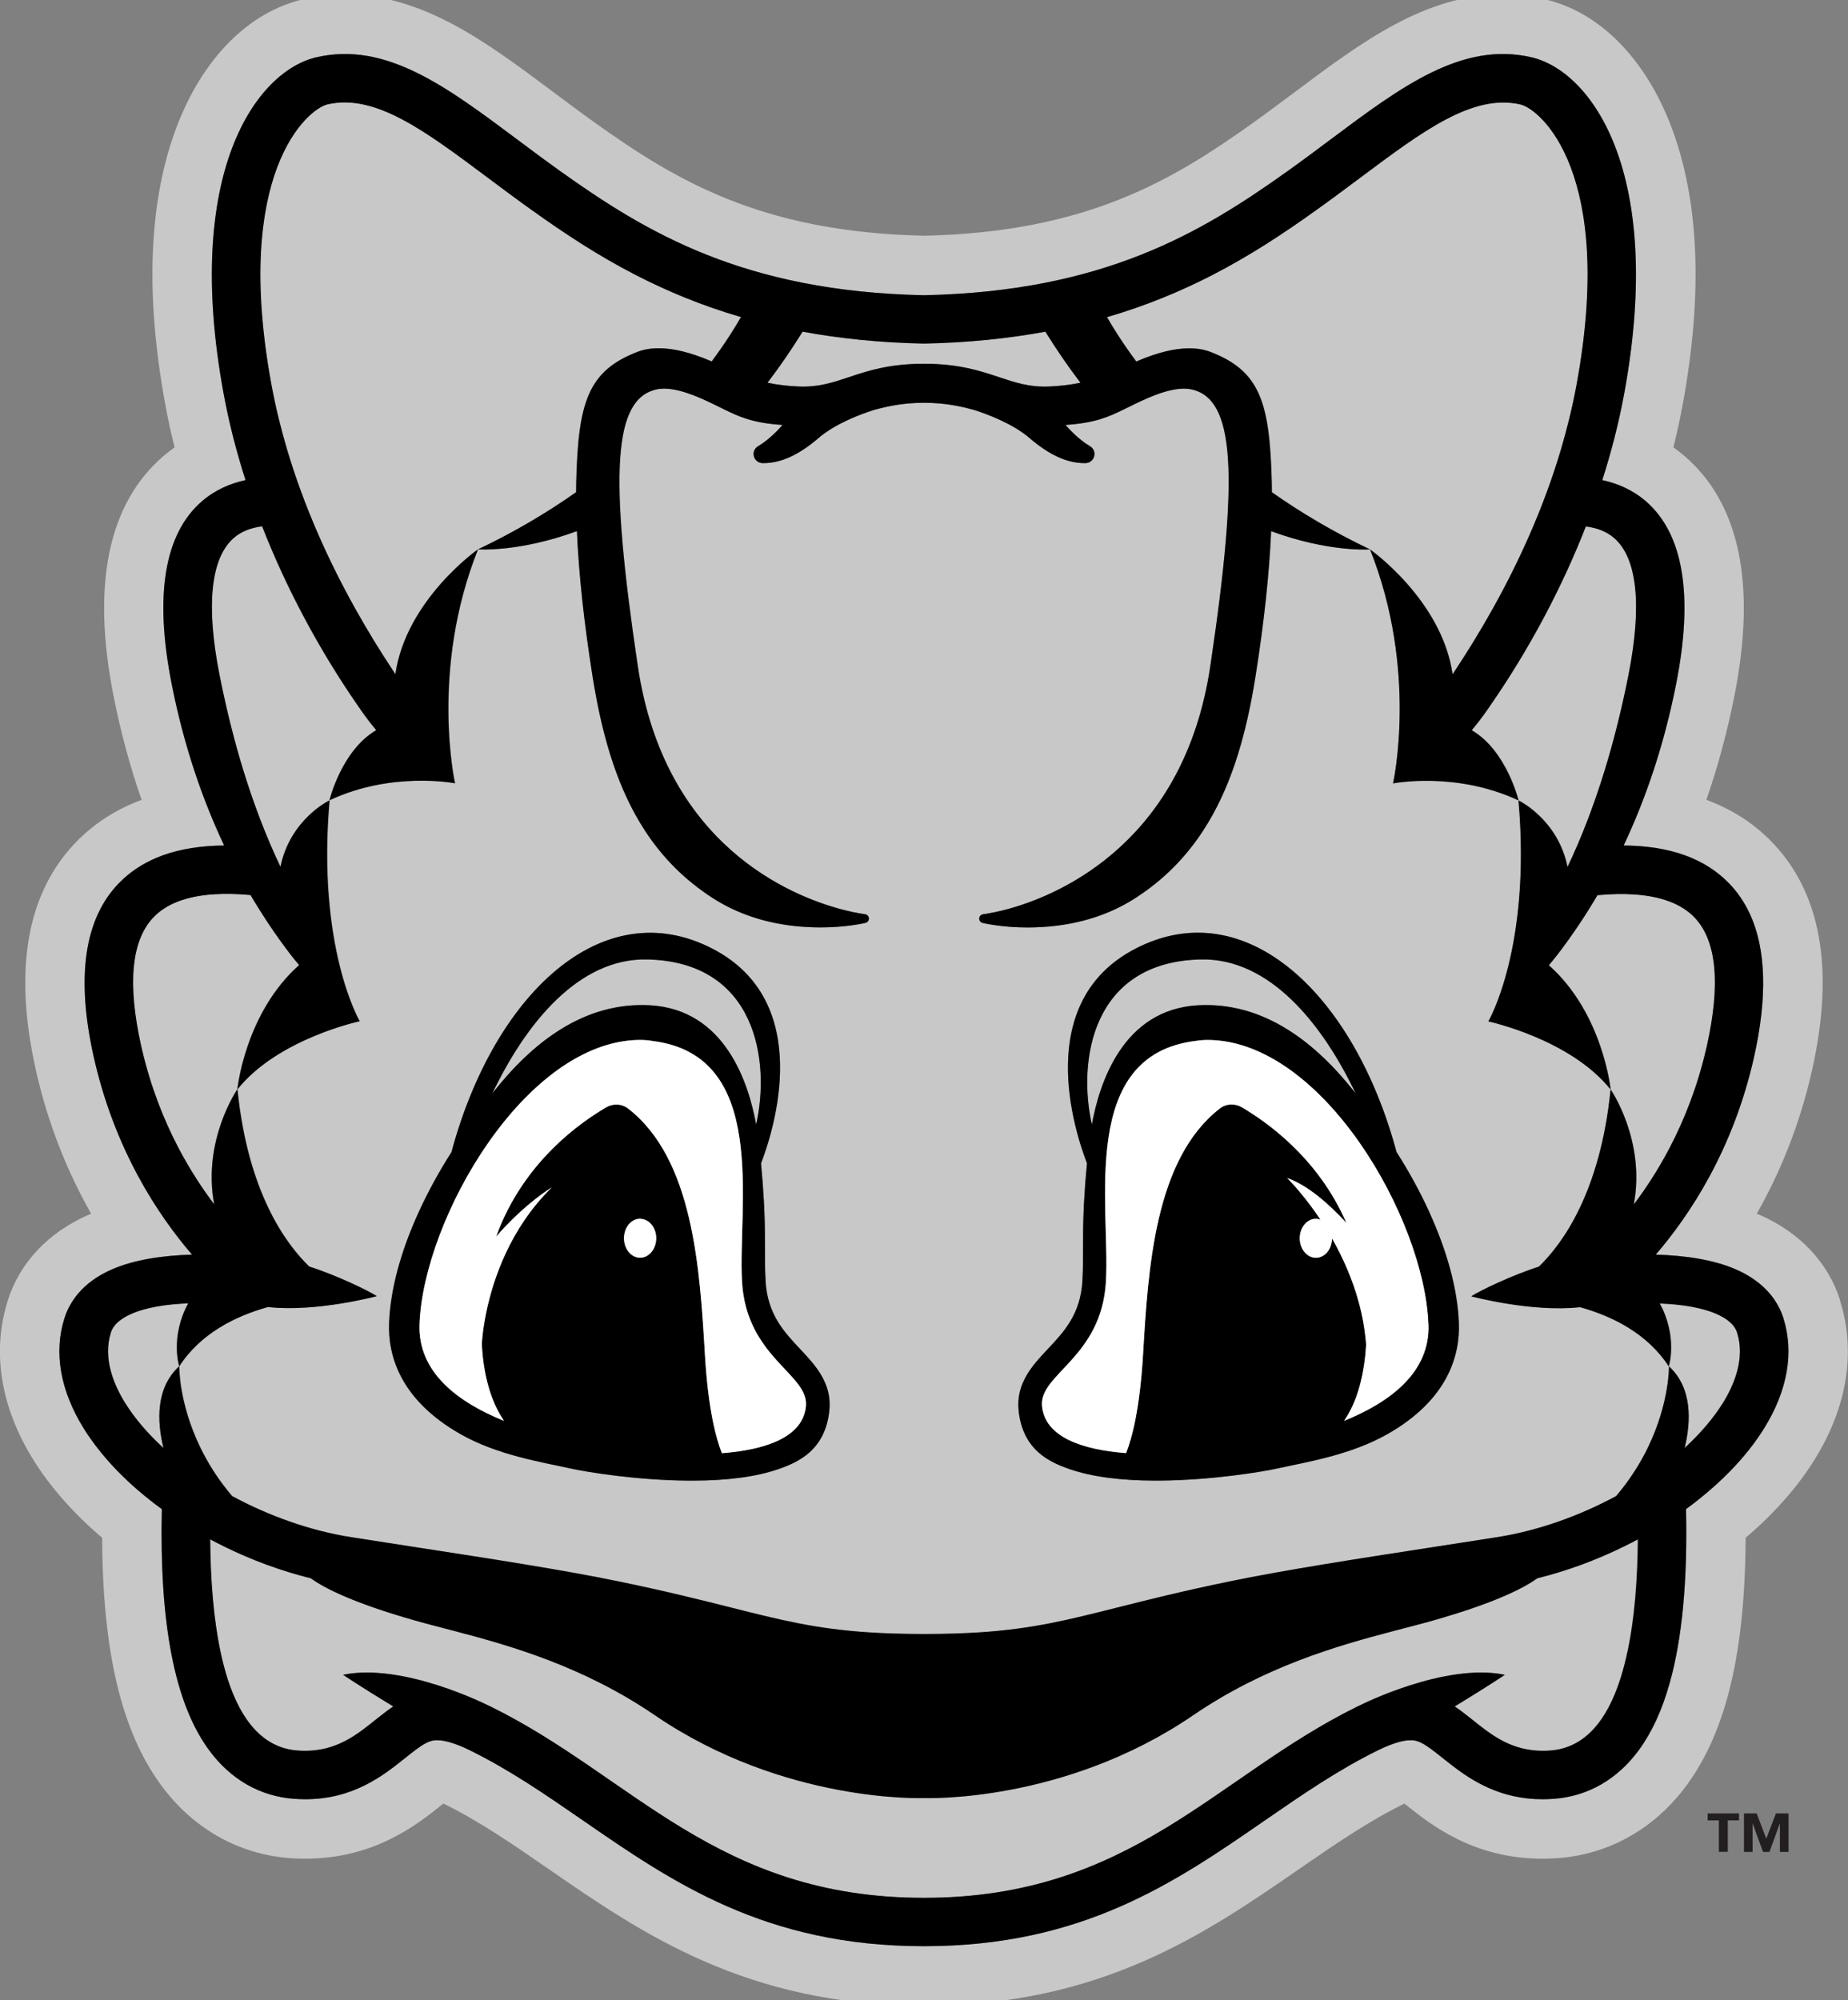 <?xml version="1.0" encoding="UTF-8"?>
<svg id="a" xmlns="http://www.w3.org/2000/svg" viewBox="0 0 332.7 360">
  <rect x="0" y="0" width="332.7" height="360" fill="#808080" stroke="none"/>
  <defs>
    <style>
      .b {
        fill: #fff;
      }

      .c {
        fill: #231f20;
      }

      .d {
        fill: #c8c8c8;
      }
    </style>
  </defs>
  <g>
    <path class="d" d="M331.29,234.07c-2.12-6.76-7.24-12.22-14.42-15.37-.19-.09-.39-.17-.59-.25,3.97-6.99,7.65-15.6,9.95-25.84,4.07-18.11,1.63-31.94-7.27-41.09-3.26-3.36-7.19-5.88-11.76-7.56,2.1-6.04,3.79-12.33,5.07-18.81,3.94-20.02.92-34.51-8.98-43.05-.65-.56-1.33-1.09-2.02-1.58.64-2.58,1.19-5.13,1.66-7.65,3.69-19.99,2.99-36.86-2.08-50.15-4.69-12.29-12.99-20.62-22.78-22.86-2.46-.56-4.98-.85-7.48-.85-13.99,0-25.32,8.47-37.35,17.46-2.48,1.85-5.04,3.77-7.67,5.65-14.5,10.34-29.94,19.67-59.21,20.31-29.27-.64-44.71-9.97-59.21-20.31-2.63-1.88-5.2-3.8-7.71-5.68C87.44,7.48,76.11-.99,62.12-.99c-2.5,0-5.02.29-7.48.85-9.79,2.24-18.1,10.57-22.79,22.86-5.07,13.29-5.77,30.16-2.08,50.15.46,2.52,1.02,5.07,1.66,7.65-.7.5-1.37,1.02-2.03,1.59-9.9,8.54-12.92,23.02-8.98,43.05,1.28,6.48,2.97,12.77,5.07,18.81-4.56,1.68-8.49,4.2-11.76,7.56-8.9,9.16-11.34,22.98-7.27,41.09,2.3,10.24,5.98,18.85,9.95,25.84-.2.08-.4.17-.59.25-7.17,3.15-12.29,8.61-14.42,15.37-2.9,9.23-1.31,19.13,4.58,28.64,3.05,4.92,7.29,9.72,12.41,14.06.09,20.51,3.46,34.69,10.49,44.37,5.71,7.87,13.96,12.59,23.23,13.29.94.07,1.89.11,2.82.11,12.49,0,20.16-6.13,24.74-9.8.05-.04.1-.08.16-.13.01,0,.02.01.03.02,6.54,3.22,12.59,7.4,19,11.83,16.66,11.5,35.55,24.54,67.47,24.54s50.81-13.04,67.47-24.54c6.41-4.42,12.46-8.6,18.99-11.82.01,0,.02-.01.04-.02.05.04.11.09.17.13,4.58,3.66,12.24,9.79,24.73,9.79.93,0,1.88-.04,2.82-.11,9.27-.7,17.52-5.42,23.23-13.29,7.03-9.68,10.4-23.87,10.49-44.37,5.12-4.34,9.36-9.13,12.41-14.06,5.9-9.51,7.48-19.41,4.58-28.64ZM317.61,257.07c-1.64,2.64-3.68,5.2-6.05,7.64-1.78,1.83-3.74,3.59-5.85,5.26-.7.56-1.42,1.1-2.16,1.64.28,12.91-.7,23.3-2.95,31.33-.68,2.41-1.47,4.6-2.38,6.59-.91,1.98-1.93,3.76-3.07,5.33-3.89,5.36-9.21,8.44-15.38,8.9-.68.05-1.35.08-2.02.08-3.82,0-7-.82-9.7-2.02-2.7-1.19-4.91-2.75-6.81-4.21-.54-.42-1.05-.83-1.55-1.22-2.88-2.31-4.12-3.18-5.7-3.18-1.01,0-2.86.32-5.91,1.82-7.24,3.57-13.6,7.96-20.34,12.61-16.13,11.13-32.81,22.65-61.4,22.65s-45.27-11.51-61.4-22.65c-6.74-4.65-13.1-9.04-20.34-12.61-.76-.38-1.45-.68-2.07-.92-.31-.12-.6-.23-.88-.32-1.38-.46-2.33-.58-2.96-.58-1.58,0-2.82.87-5.7,3.18-3.93,3.14-9.32,7.45-18.05,7.45-.66,0-1.34-.03-2.02-.08-6.17-.46-11.49-3.54-15.38-8.9-6.08-8.37-8.85-22.58-8.4-43.24-.74-.54-1.46-1.08-2.16-1.64-2.81-2.23-5.36-4.61-7.57-7.11-1.65-1.87-3.11-3.81-4.34-5.79-4.21-6.78-5.41-13.63-3.47-19.8.37-1.17.99-2.53,2.03-3.9.15-.2.31-.39.47-.59,1.33-1.56,3.25-3.09,6.01-4.3,4.03-1.77,9.17-2.52,14.47-2.68-6.06-7.04-13.93-18.81-17.69-35.55-3.23-14.36-1.71-24.89,4.51-31.29,1.9-1.96,4.17-3.49,6.82-4.6.38-.16.76-.31,1.16-.45,3.15-1.13,6.81-1.71,10.98-1.75-3.93-8.33-7.26-17.98-9.45-29.09-3.15-15.97-1.3-27.04,5.47-32.88,2.4-2.06,5.11-3.21,7.83-3.79-1.58-4.97-2.94-10.14-3.93-15.49-7.39-39.99,5.96-58.17,16.73-60.63,12.48-2.86,23.38,5.29,36,14.72,2.54,1.9,5.16,3.86,7.91,5.82,15.32,10.92,32.94,21.64,65.42,22.3,32.47-.66,50.1-11.38,65.42-22.3,2.74-1.96,5.37-3.92,7.91-5.82,12.62-9.43,23.52-17.58,36-14.72,10.77,2.46,24.12,20.64,16.73,60.63-.99,5.35-2.34,10.52-3.93,15.49,2.71.58,5.43,1.73,7.83,3.79,6.78,5.84,8.62,16.91,5.47,32.88-2.19,11.11-5.52,20.76-9.45,29.09,8.35.07,14.61,2.32,18.96,6.8.78.8,1.48,1.67,2.11,2.59.32.46.61.94.89,1.44,1.11,1.98,1.93,4.22,2.46,6.71.39,1.87.62,3.87.68,6.02.12,4.29-.42,9.14-1.63,14.53-3.76,16.74-11.63,28.52-17.69,35.55,5.3.16,10.44.91,14.47,2.68,1.03.45,1.95.95,2.76,1.48.27.18.53.36.78.54.5.36.95.74,1.36,1.12.62.57,1.14,1.16,1.59,1.74,1.04,1.37,1.66,2.73,2.03,3.9,1.94,6.17.74,13.01-3.47,19.8ZM309.36,236.61c-2.75-1.29-6.5-1.87-10.53-2.03,3.3,6.1,1.62,11.33,1.62,11.33,4.25,3.91,4,9.93,2.83,14.7,2.81-2.57,5.17-5.32,6.92-8.14,1.97-3.18,4.02-7.95,2.56-12.59-.15-.49-.62-1.97-3.41-3.28ZM152.81,67.89c3.4-1.13,7.26-2.42,13.54-2.42s10.13,1.28,13.53,2.42c2.93.97,5.44,1.81,8.93,1.68,2.03-.08,3.9-.3,5.71-.68-2.14-2.8-4.25-5.85-6.32-9.19-6.57,1.21-13.81,1.98-21.85,2.14-8.04-.16-15.28-.93-21.85-2.14-2.07,3.34-4.18,6.39-6.32,9.19,1.81.37,3.68.6,5.71.68,3.49.13,6-.7,8.93-1.68ZM294.16,216.77c2.13-2.82,4.38-6.23,6.48-10.24,2.59-4.96,4.94-10.84,6.52-17.63.04-.18.09-.36.13-.54,2.54-11.31,1.79-19.15-2.25-23.31-2.33-2.4-5.94-3.76-10.78-4.08-2-.13-4.22-.09-6.64.13-1.05,1.78-2.12,3.48-3.2,5.11-1.28,1.91-2.58,3.74-3.89,5.45-.54.71-1.1,1.39-1.66,2.05,9.76,8.68,11.12,22.37,11.12,22.37,0,0,6.34,9.14,4.17,20.7ZM216.11,172.69c-19.7.49-22.08,18.45-19.54,29.72,1.31-7.24,5.47-20.73,19.15-21.47,11.9-.64,21.25,6.79,28.34,15.86-5.97-12.49-15.48-24.42-27.95-24.11ZM261.54,121.34c.19-.3.39-.6.59-.9,2.18-3.29,4.45-6.98,6.69-10.99,4.61-8.26,9.05-17.91,12.2-28.48,1.12-3.77,2.08-7.66,2.82-11.65,7.03-38.06-6.4-49.71-10.1-50.55-8.56-1.96-17.51,4.74-28.84,13.21-2.58,1.93-5.24,3.92-8.07,5.93-5.52,3.94-11.56,7.98-18.58,11.59-5.6,2.88-11.83,5.49-18.93,7.56,1.11,1.95,2.84,4.72,5.28,7.99.06-.02.12-.05.17-.08,3.64-1.55,6.71-2.3,9.37-2.3,1.41,0,2.71.22,3.84.66,8.92,3.45,10.64,9.12,11,23.36.01.43.02.87.02,1.31,0,.19,0,.38,0,.57,5.13,3.61,10.99,7.12,17.67,10.29,0,0,12.94,9.09,14.86,22.47ZM53.83,173.7c-.56-.66-1.11-1.34-1.66-2.05-1.31-1.71-2.61-3.53-3.89-5.45-1.09-1.63-2.16-3.33-3.2-5.11-2.42-.22-4.64-.27-6.64-.13-4.84.33-8.45,1.69-10.78,4.08-4.04,4.16-4.8,12-2.25,23.31.04.18.09.36.13.54,1.58,6.79,3.93,12.66,6.52,17.63,2.1,4.01,4.35,7.43,6.48,10.24-2.17-11.56,4.17-20.7,4.17-20.7,0,0,1.36-13.68,11.12-22.37ZM103.69,88.02c0-.45.01-.89.02-1.32.37-14.24,2.09-19.91,11-23.36,1.14-.44,2.43-.66,3.84-.66,2.66,0,5.73.75,9.37,2.3.06.02.12.05.17.08,2.43-3.27,4.16-6.04,5.28-7.99-7.1-2.07-13.33-4.68-18.93-7.56-7.02-3.61-13.06-7.65-18.58-11.59-2.83-2.01-5.49-4.01-8.07-5.93-11.33-8.47-20.28-15.16-28.84-13.21-3.7.85-17.13,12.5-10.1,50.55.74,3.99,1.7,7.87,2.82,11.65,3.14,10.57,7.59,20.22,12.2,28.48,2.24,4.01,4.51,7.69,6.69,10.99.2.3.39.6.59.9,1.92-13.38,14.86-22.47,14.86-22.47,6.68-3.17,12.53-6.68,17.67-10.29,0-.19,0-.38,0-.57ZM67.71,131.43c-.86-1.04-1.75-2.19-2.66-3.47-.4-.57-.81-1.17-1.21-1.76-.59-.87-1.19-1.77-1.8-2.69-5.12-7.84-10.52-17.62-14.87-28.77-1.84.23-3.64.83-5.08,2.07-4.17,3.6-5.07,12.1-2.61,24.6.78,3.98,1.66,7.75,2.61,11.33,1.44,5.43,3.06,10.4,4.79,14.91,1.15,3,2.35,5.79,3.59,8.38,1.75-8.6,8.82-11.96,8.82-11.96,0,0,2.16-8.98,8.42-12.62ZM33.87,234.58c-4.03.16-7.78.74-10.53,2.03-2.79,1.31-3.26,2.79-3.41,3.28-1.46,4.64.59,9.41,2.56,12.59,1.75,2.82,4.11,5.56,6.92,8.13-1.16-4.77-1.42-10.79,2.83-14.7,0,0-1.68-5.24,1.62-11.33ZM116.59,172.69c-12.47-.31-21.98,11.62-27.95,24.11,7.09-9.07,16.44-16.5,28.34-15.86,13.67.74,17.83,14.23,19.15,21.47,2.54-11.27.16-29.23-19.54-29.72ZM276.74,284.08c-2.49,1.8-7.73,4.46-18.74,7.59-2.17.62-4.64,1.24-7.33,1.95-9.97,2.61-23.06,6.36-35.85,15.09-23.35,15.95-48.48,14.92-48.48,14.92,0,0-25.12,1.03-48.48-14.92-12.78-8.73-25.88-12.48-35.85-15.09-2.69-.71-5.16-1.33-7.33-1.95-11.01-3.13-16.25-5.79-18.74-7.59-5.41-1.34-10.73-3.31-15.72-5.78-.81-.4-1.61-.81-2.4-1.23.06,7.31.6,14.22,1.83,20.08.38,1.83.83,3.55,1.35,5.16,2.41,7.42,6.39,12.3,12.56,12.77.47.03.92.05,1.36.05,1.3,0,2.48-.15,3.58-.41,5.21-1.23,8.42-4.98,12.28-7.58-5.7-3.45-9.03-5.69-9.03-5.69,10.79-2.24,25.99,5.44,25.99,5.44h0c.24.12.47.22.71.34,25.49,12.58,40.58,34.36,77.88,34.36s52.39-21.79,77.88-34.36c.24-.12.48-.22.71-.33h0s15.19-7.69,25.99-5.45c0,0-3.33,2.24-9.03,5.69,3.86,2.6,7.07,6.35,12.28,7.58,1.1.26,2.28.41,3.58.41.44,0,.89-.02,1.36-.05,6.18-.46,10.15-5.35,12.56-12.77.52-1.61.97-3.33,1.35-5.16,1.23-5.87,1.77-12.77,1.83-20.08-.79.42-1.59.83-2.4,1.23-4.99,2.47-10.32,4.44-15.72,5.78ZM284.5,235.25s-.03,0-.05,0c-8.73.95-19.56-1.96-19.56-1.96,1.49-.97,7.22-3.76,12.17-5.33,4.29-4.15,11.07-13.45,12.92-31.9-7.26-9.11-22.01-12.26-22.01-12.26,0,0,7.75-13.16,5.43-39.76-11.29-5.29-22.59-3.06-22.59-3.05h0s4.57-20.34-4.14-42.11c0,0-7.34.56-17.8-3.28-.34,7.69-1.28,16.47-2.81,26.12-1.9,11.95-4.87,20.74-9.35,27.65-.03.04-.05.08-.08.13-3.23,4.95-7.22,8.91-12.17,12.12-4.5,2.91-9.79,4.64-15.73,5.15-.34.03-.68.04-1.02.07-.86.05-1.72.09-2.58.09h0c-4.79,0-8.07-.78-8.21-.82-.37-.09-.63-.43-.6-.82.02-.38.31-.69.69-.74.2-.02.87-.12,1.9-.33.84-.17,1.92-.42,3.21-.79,9.2-2.65,31.12-12.18,35.8-43.53,5.23-35.04,4.35-48.07-3.35-49.82-.42-.1-.89-.14-1.39-.14-3.22,0-7.23,1.97-9.88,3.28l-.94.46c-2.58,1.26-5.03,2.45-10.51,2.8.51.58,1.03,1.14,1.63,1.69,1.02.95,1.86,1.59,2.79,2.14.63.37.92,1.1.74,1.81-.19.72-.82,1.21-1.56,1.23h-.18c-3.13,0-6.37-1.48-9.9-4.52-3.01-2.59-7.53-4.28-9.97-5.05-2.34-.64-5.23-1.29-9.02-1.29s-6.68.65-9.02,1.29c-2.44.78-6.96,2.47-9.97,5.05-3.53,3.04-6.77,4.52-9.9,4.52h-.18c-.74-.02-1.37-.51-1.56-1.23-.19-.71.11-1.43.74-1.81.93-.55,1.77-1.19,2.79-2.14.59-.55,1.11-1.11,1.63-1.69-5.48-.36-7.93-1.55-10.51-2.8l-.94-.46c-2.65-1.31-6.66-3.28-9.87-3.28-.5,0-.97.05-1.39.14-7.71,1.74-8.58,14.78-3.35,49.82,4.79,32.06,27.33,41.31,36.8,43.8,1.5.4,2.66.62,3.37.73.37.06.63.1.73.11.38.05.68.36.7.74.02.38-.23.73-.6.82-.14.03-3.42.82-8.21.82-.87,0-1.73-.04-2.59-.09-.34-.02-.69-.04-1.02-.07-5.94-.51-11.23-2.24-15.73-5.15-4.96-3.21-8.94-7.17-12.17-12.12-.03-.04-.05-.08-.08-.13-4.48-6.9-7.46-15.69-9.35-27.65-1.53-9.65-2.48-18.43-2.81-26.12-10.46,3.84-17.8,3.28-17.8,3.28-8.71,21.78-4.15,42.11-4.14,42.11,0,0-11.3-2.23-22.59,3.05-2.31,26.59,5.43,39.76,5.43,39.76,0,0-14.74,3.15-22.01,12.26,1.85,18.44,8.63,27.75,12.92,31.9,4.95,1.57,10.68,4.36,12.17,5.33,0,0-10.83,2.91-19.56,1.96-.02,0-.03,0-.05,0-5.74,1.6-12.09,4.7-15.95,10.66,0,0-.13,6.52,3.76,14.56,1.36,2.82,3.22,5.82,5.75,8.8,6.64,3.59,14.1,6.25,21.43,7.4,3.73.59,7.49,1.17,11.21,1.74,13.81,2.13,26.85,4.14,36.93,6.22,8.5,1.75,14.75,3.32,20.26,4.71,8.93,2.25,15.19,3.82,24.57,4.45,3.01.2,6.34.31,10.19.31s7.18-.11,10.19-.31c9.38-.63,15.64-2.2,24.57-4.45,5.51-1.39,11.77-2.96,20.26-4.71,10.08-2.08,23.12-4.09,36.93-6.22,3.72-.57,7.47-1.15,11.21-1.74,7.34-1.15,14.79-3.81,21.43-7.4,2.53-2.97,4.39-5.98,5.75-8.8,3.89-8.03,3.76-14.56,3.76-14.56-3.85-5.97-10.21-9.06-15.95-10.66ZM149.31,253.87c-.73,7.18-5.62,9.34-9.21,10.58-3.96,1.36-9.16,2.06-15.48,2.06-.21,0-.41,0-.62,0-9.56-.07-18.66-1.61-21.14-2.16-5.38-1.19-13.31-2.43-19.99-6.23-10.99-6.26-13.04-14.33-12.82-20,.23-6.05,2.12-12.94,5.36-20.01,1.63-3.56,3.59-7.16,5.87-10.73,7.6-28.32,27.1-46.89,46.98-36.62,18.55,9.58,10.99,32.84,8.75,38.64.45,4.62.71,9.21.7,13.3,0,2.9-.01,5.65.12,7.85.34,6.03,3.33,9.2,6.22,12.27,2.7,2.87,5.77,6.13,5.27,11.06ZM249.83,258.1c-6.67,3.8-14.6,5.04-19.99,6.23-2.48.55-11.58,2.1-21.14,2.16-.21,0-.41,0-.62,0-6.32,0-11.53-.69-15.48-2.06-3.59-1.24-8.48-3.4-9.21-10.58-.5-4.93,2.57-8.18,5.27-11.06,2.89-3.07,5.87-6.24,6.22-12.27.13-2.21.12-4.95.12-7.85,0-4.09.26-8.68.7-13.3-2.24-5.81-9.8-29.06,8.75-38.64,19.88-10.27,39.38,8.3,46.98,36.62,2.28,3.57,4.24,7.17,5.87,10.73,3.24,7.07,5.13,13.96,5.36,20.01.22,5.67-1.83,13.73-12.82,20ZM282.23,156.01c1.23-2.58,2.43-5.38,3.59-8.38,1.73-4.51,3.35-9.47,4.79-14.91.95-3.58,1.83-7.36,2.61-11.33,2.46-12.49,1.56-21-2.61-24.6-1.44-1.24-3.24-1.84-5.08-2.07-4.35,11.14-9.75,20.93-14.87,28.77-.6.92-1.2,1.82-1.8,2.69-.41.59-.81,1.19-1.21,1.76-.91,1.29-1.79,2.44-2.66,3.47,6.26,3.64,8.42,12.62,8.42,12.62,0,0,7.07,3.37,8.82,11.96Z"/>
    <path d="M321.08,237.28c-.37-1.17-.99-2.53-2.03-3.9-.45-.59-.97-1.17-1.59-1.74-.41-.38-.86-.76-1.36-1.12-.25-.18-.51-.36-.78-.54-.81-.53-1.73-1.03-2.76-1.48-4.02-1.77-9.17-2.52-14.47-2.68,6.06-7.04,13.93-18.81,17.69-35.55,1.21-5.39,1.75-10.23,1.63-14.53-.06-2.15-.29-4.15-.68-6.02-.52-2.49-1.34-4.73-2.46-6.71-.28-.5-.58-.98-.89-1.44-.63-.93-1.33-1.79-2.11-2.59-4.35-4.47-10.61-6.73-18.96-6.8,3.93-8.33,7.26-17.98,9.45-29.09,3.15-15.97,1.3-27.04-5.47-32.88-2.39-2.06-5.11-3.21-7.83-3.79,1.59-4.97,2.94-10.14,3.93-15.49,7.39-39.99-5.96-58.17-16.73-60.63-12.48-2.86-23.38,5.29-36,14.72-2.54,1.9-5.16,3.86-7.91,5.82-15.32,10.92-32.94,21.64-65.42,22.3-32.47-.66-50.1-11.38-65.42-22.3-2.75-1.96-5.37-3.92-7.91-5.82-12.62-9.43-23.52-17.58-36-14.72-10.77,2.46-24.12,20.64-16.73,60.63.99,5.35,2.34,10.52,3.93,15.49-2.71.58-5.43,1.73-7.83,3.79-6.78,5.84-8.62,16.91-5.47,32.88,2.19,11.11,5.52,20.76,9.45,29.09-4.18.04-7.83.62-10.98,1.75-.39.14-.78.29-1.16.45-2.65,1.11-4.92,2.64-6.82,4.6-6.22,6.4-7.74,16.93-4.51,31.29,3.76,16.74,11.63,28.52,17.69,35.55-5.3.16-10.44.91-14.47,2.68-2.76,1.21-4.68,2.74-6.01,4.3-.17.19-.32.39-.47.59-1.04,1.37-1.66,2.73-2.03,3.9-1.94,6.17-.74,13.01,3.47,19.8,1.23,1.98,2.69,3.92,4.34,5.79,2.2,2.5,4.75,4.89,7.57,7.11.7.56,1.42,1.1,2.16,1.64-.45,20.66,2.32,34.87,8.4,43.24,3.89,5.36,9.21,8.44,15.38,8.9.68.05,1.36.08,2.02.08,8.74,0,14.12-4.31,18.05-7.45,2.88-2.31,4.12-3.18,5.7-3.18.63,0,1.59.12,2.96.58.28.09.57.2.88.32.62.24,1.31.54,2.07.92,7.24,3.57,13.6,7.96,20.34,12.61,16.13,11.13,32.81,22.65,61.4,22.65s45.27-11.51,61.4-22.65c6.74-4.65,13.1-9.04,20.34-12.61,3.06-1.51,4.9-1.82,5.91-1.82,1.58,0,2.82.87,5.7,3.18.49.39,1.01.8,1.55,1.22,1.89,1.47,4.11,3.02,6.81,4.21,2.7,1.19,5.88,2.02,9.7,2.02.66,0,1.34-.03,2.02-.08,6.17-.46,11.49-3.54,15.38-8.9,1.14-1.57,2.16-3.35,3.07-5.33.91-1.98,1.7-4.18,2.38-6.59,2.26-8.02,3.23-18.42,2.95-31.33.74-.54,1.46-1.08,2.16-1.64,2.11-1.67,4.07-3.43,5.85-5.26,2.37-2.44,4.42-5,6.05-7.64,4.21-6.78,5.41-13.63,3.47-19.8ZM144.5,59.7c6.57,1.21,13.81,1.98,21.85,2.14,8.04-.16,15.28-.93,21.85-2.14,2.07,3.34,4.18,6.39,6.32,9.19-1.81.37-3.68.6-5.71.68-3.49.14-6-.7-8.93-1.68-3.4-1.13-7.26-2.42-13.53-2.42s-10.13,1.28-13.54,2.42c-2.93.97-5.43,1.81-8.93,1.68-2.03-.08-3.9-.3-5.71-.68,2.14-2.8,4.25-5.85,6.32-9.19ZM293.03,297.15c-.38,1.83-.83,3.55-1.35,5.16-2.41,7.42-6.39,12.3-12.56,12.77-.47.03-.92.05-1.36.05-1.3,0-2.48-.15-3.58-.41-5.21-1.23-8.42-4.98-12.28-7.58,5.7-3.45,9.03-5.69,9.03-5.69-10.79-2.24-25.99,5.44-25.99,5.44h0c-.24.12-.47.22-.71.34-25.49,12.58-40.58,34.36-77.88,34.36s-52.39-21.79-77.88-34.36c-.24-.12-.48-.22-.71-.33h0s-15.19-7.69-25.99-5.45c0,0,3.33,2.24,9.03,5.69-3.85,2.6-7.07,6.35-12.28,7.58-1.1.26-2.28.41-3.58.41-.44,0-.9-.02-1.36-.05-6.18-.46-10.15-5.35-12.56-12.77-.52-1.61-.97-3.33-1.35-5.16-1.23-5.87-1.77-12.77-1.83-20.08.79.42,1.59.83,2.4,1.23,4.99,2.47,10.32,4.44,15.72,5.78,2.49,1.8,7.73,4.46,18.74,7.59,2.17.62,4.64,1.24,7.33,1.95,9.97,2.61,23.06,6.36,35.85,15.09,23.35,15.95,48.48,14.92,48.48,14.92,0,0,25.12,1.03,48.48-14.92,12.78-8.73,25.88-12.48,35.85-15.09,2.69-.71,5.16-1.33,7.33-1.95,11.01-3.13,16.25-5.79,18.74-7.59,5.41-1.34,10.73-3.31,15.72-5.78.81-.4,1.61-.81,2.4-1.23-.06,7.31-.6,14.22-1.83,20.08ZM310.21,252.48c-1.75,2.82-4.11,5.56-6.92,8.14,1.16-4.77,1.42-10.79-2.83-14.7,0,0,.13,6.52-3.76,14.56-1.36,2.82-3.22,5.82-5.75,8.8-6.64,3.59-14.1,6.25-21.43,7.4-3.73.59-7.49,1.17-11.21,1.74-13.81,2.13-26.85,4.14-36.93,6.22-8.5,1.75-14.75,3.32-20.26,4.71-8.93,2.25-15.19,3.82-24.57,4.45-3.01.2-6.34.31-10.19.31s-7.18-.11-10.19-.31c-9.38-.63-15.64-2.2-24.57-4.45-5.51-1.39-11.77-2.96-20.26-4.71-10.08-2.08-23.12-4.09-36.93-6.22-3.72-.57-7.47-1.15-11.21-1.74-7.34-1.15-14.79-3.81-21.43-7.4-2.53-2.97-4.39-5.98-5.75-8.8-3.89-8.03-3.76-14.56-3.76-14.56-4.25,3.91-4,9.93-2.83,14.7-2.81-2.57-5.17-5.31-6.92-8.13-1.97-3.18-4.02-7.95-2.56-12.59.15-.49.62-1.97,3.41-3.28,2.75-1.29,6.5-1.87,10.53-2.03-3.3,6.1-1.62,11.33-1.62,11.33,3.85-5.97,10.21-9.06,15.95-10.66.02,0,.03,0,.05,0,8.73.95,19.56-1.96,19.56-1.96-1.49-.97-7.22-3.76-12.17-5.33-4.29-4.15-11.07-13.45-12.92-31.9,0,0-6.33,9.14-4.17,20.7-2.13-2.82-4.38-6.23-6.48-10.24-2.59-4.96-4.94-10.84-6.52-17.63-.04-.18-.09-.36-.13-.54-2.54-11.31-1.79-19.15,2.25-23.31,2.33-2.4,5.94-3.76,10.78-4.08,2-.13,4.22-.09,6.64.13,1.05,1.78,2.12,3.48,3.2,5.11,1.28,1.91,2.58,3.74,3.89,5.45.54.71,1.1,1.39,1.66,2.05-9.76,8.68-11.12,22.37-11.12,22.37,7.26-9.11,22.01-12.26,22.01-12.26,0,0-7.75-13.16-5.43-39.76,0,0-7.07,3.37-8.82,11.96-1.23-2.58-2.43-5.38-3.59-8.38-1.73-4.51-3.35-9.47-4.79-14.91-.95-3.58-1.83-7.36-2.61-11.33-2.46-12.49-1.56-21,2.61-24.6,1.44-1.24,3.24-1.84,5.08-2.07,4.35,11.14,9.75,20.93,14.87,28.77.6.92,1.2,1.82,1.8,2.69.41.59.81,1.19,1.21,1.76.91,1.29,1.79,2.44,2.66,3.47-6.26,3.64-8.42,12.62-8.42,12.62,11.3-5.29,22.59-3.05,22.59-3.05,0,0-4.57-20.33,4.14-42.11,0,0-12.94,9.09-14.86,22.47-.19-.3-.39-.6-.59-.9-2.18-3.29-4.45-6.98-6.69-10.99-4.61-8.26-9.05-17.91-12.2-28.48-1.12-3.77-2.08-7.66-2.82-11.65-7.03-38.06,6.4-49.71,10.1-50.55,8.56-1.96,17.51,4.74,28.84,13.21,2.58,1.93,5.24,3.92,8.07,5.93,5.52,3.94,11.56,7.98,18.58,11.59,5.6,2.88,11.83,5.49,18.93,7.56-1.11,1.95-2.84,4.72-5.28,7.99-.06-.02-.12-.05-.17-.08-3.64-1.55-6.7-2.3-9.37-2.3-1.41,0-2.71.22-3.84.66-8.92,3.45-10.64,9.12-11,23.36-.01.43-.02.87-.02,1.32,0,.19,0,.38,0,.57-5.13,3.61-10.99,7.12-17.67,10.29,0,0,7.34.56,17.8-3.28.33,7.69,1.28,16.47,2.81,26.12,1.9,11.95,4.87,20.74,9.35,27.65.03.04.05.08.08.13,3.23,4.95,7.22,8.91,12.17,12.12,4.5,2.91,9.79,4.64,15.73,5.15.34.03.68.04,1.02.07.86.05,1.72.09,2.59.09,4.79,0,8.07-.78,8.21-.82.37-.09.62-.43.6-.82-.02-.38-.32-.69-.7-.74-.1-.01-.35-.05-.73-.11-.71-.12-1.86-.34-3.37-.73-9.47-2.49-32.02-11.74-36.8-43.8-5.23-35.04-4.35-48.07,3.35-49.82.42-.1.89-.14,1.39-.14,3.22,0,7.22,1.97,9.87,3.28l.94.46c2.58,1.26,5.03,2.45,10.51,2.8-.51.58-1.03,1.14-1.63,1.69-1.02.95-1.86,1.59-2.79,2.14-.63.37-.92,1.1-.74,1.81.19.72.82,1.21,1.56,1.23h.18s0,0,0,0c3.13,0,6.37-1.48,9.9-4.52,3.01-2.59,7.53-4.28,9.97-5.05,2.34-.64,5.23-1.29,9.02-1.29s6.68.65,9.02,1.29c2.44.78,6.96,2.47,9.97,5.05,3.53,3.04,6.77,4.52,9.9,4.52h.18c.74-.02,1.37-.51,1.56-1.23.19-.71-.11-1.43-.74-1.81-.93-.55-1.77-1.19-2.79-2.14-.59-.55-1.11-1.11-1.63-1.69,5.48-.36,7.92-1.55,10.51-2.8l.94-.46c2.65-1.31,6.66-3.28,9.88-3.28.5,0,.97.05,1.39.14,7.71,1.74,8.58,14.78,3.35,49.82-4.68,31.34-26.59,40.88-35.8,43.53-1.29.37-2.36.62-3.21.79-1.03.21-1.7.3-1.9.33-.38.05-.67.36-.69.74-.02.38.23.73.6.82.14.03,3.42.82,8.21.82h0c.86,0,1.73-.04,2.58-.09.34-.02.69-.04,1.02-.07,5.94-.51,11.23-2.24,15.73-5.15,4.96-3.21,8.94-7.17,12.17-12.12.03-.04.05-.08.08-.13,4.48-6.9,7.46-15.69,9.35-27.65,1.53-9.65,2.48-18.43,2.81-26.12,10.46,3.84,17.8,3.28,17.8,3.28-6.68-3.17-12.53-6.68-17.67-10.29,0-.19,0-.38,0-.57,0-.45-.01-.89-.02-1.31-.37-14.24-2.09-19.92-11-23.36-1.14-.44-2.43-.66-3.84-.66-2.66,0-5.73.75-9.37,2.3-.06.02-.12.05-.17.08-2.43-3.27-4.16-6.04-5.28-7.99,7.1-2.07,13.33-4.68,18.93-7.56,7.02-3.61,13.06-7.65,18.58-11.59,2.82-2.01,5.49-4.01,8.07-5.93,11.33-8.47,20.28-15.16,28.84-13.21,3.7.85,17.13,12.5,10.1,50.55-.74,3.99-1.7,7.87-2.82,11.65-3.14,10.57-7.59,20.22-12.2,28.48-2.24,4.01-4.51,7.69-6.69,10.99-.2.3-.39.6-.59.9-1.92-13.38-14.86-22.47-14.86-22.47,8.71,21.78,4.15,42.09,4.14,42.11h0s11.3-2.23,22.59,3.06c0,0-2.16-8.98-8.42-12.62.86-1.04,1.75-2.19,2.66-3.47.4-.57.81-1.17,1.21-1.76.59-.87,1.19-1.77,1.8-2.69,5.12-7.84,10.52-17.62,14.87-28.77,1.84.23,3.64.83,5.08,2.07,4.17,3.6,5.07,12.1,2.61,24.6-.78,3.98-1.66,7.75-2.61,11.33-1.44,5.43-3.06,10.4-4.79,14.91-1.15,3-2.35,5.79-3.59,8.38-1.75-8.6-8.82-11.96-8.82-11.96,2.31,26.59-5.43,39.76-5.43,39.76,0,0,14.74,3.15,22.01,12.26,0,0-1.36-13.68-11.12-22.37.56-.66,1.11-1.34,1.66-2.05,1.31-1.71,2.61-3.53,3.89-5.45,1.09-1.63,2.16-3.33,3.2-5.11,2.42-.22,4.64-.27,6.64-.13,4.84.33,8.45,1.69,10.78,4.08,4.04,4.16,4.8,12,2.25,23.31-.04.18-.09.36-.13.54-1.58,6.79-3.93,12.66-6.52,17.63-2.1,4.01-4.35,7.43-6.48,10.24,2.17-11.56-4.17-20.7-4.17-20.7-1.85,18.44-8.63,27.75-12.92,31.9-4.95,1.57-10.68,4.36-12.17,5.33,0,0,10.83,2.91,19.56,1.96.02,0,.03,0,.05,0,5.74,1.6,12.09,4.7,15.95,10.66,0,0,1.68-5.24-1.62-11.33,4.03.16,7.78.74,10.53,2.03,2.79,1.31,3.26,2.79,3.41,3.28,1.46,4.64-.59,9.41-2.56,12.59ZM137.83,230.54c-.13-2.21-.12-4.95-.12-7.85,0-4.09-.26-8.68-.7-13.3,2.24-5.81,9.8-29.06-8.75-38.64-19.88-10.27-39.38,8.3-46.98,36.62-2.28,3.57-4.24,7.17-5.87,10.73-3.24,7.07-5.13,13.96-5.36,20.01-.22,5.67,1.83,13.73,12.82,20,6.67,3.8,14.6,5.04,19.99,6.23,2.48.55,11.58,2.1,21.14,2.16.21,0,.41,0,.62,0,6.32,0,11.53-.69,15.48-2.06,3.59-1.24,8.48-3.4,9.21-10.58.5-4.93-2.57-8.18-5.27-11.06-2.89-3.07-5.87-6.24-6.22-12.27ZM116.59,172.69c19.7.49,22.08,18.45,19.54,29.72-1.31-7.24-5.47-20.73-19.15-21.47-11.9-.64-21.25,6.79-28.34,15.86,5.97-12.49,15.48-24.42,27.95-24.11ZM117.24,225.41c-.52.6-1.22.97-2,.97-1.6,0-2.9-1.57-2.9-3.51s1.3-3.51,2.9-3.51c.1,0,.2.02.3.04,1.46.19,2.6,1.66,2.6,3.47,0,1-.35,1.9-.9,2.54ZM145.09,253.11c-.57,5.59-7.26,7.82-15.13,8.44-1.05-2.63-2.46-7.85-3.05-17.62-.93-15.65-2.09-35.34-13.86-44.43-1.14-.88-2.69-.93-3.93-.2-4.36,2.57-14.9,9.69-19.81,23.27,5.21-5.99,10.01-8.85,10.01-8.85h0s0,0,0,0c-7.52,7.36-10.56,16.57-11.78,22.44-.73,3.51-.81,5.82-.81,5.82,0,.15.02.29.03.44.03.47.07.94.11,1.39.02.18.04.36.06.54.05.4.09.79.15,1.17.03.19.06.37.09.55.06.36.12.71.18,1.05.03.18.07.36.11.53.07.33.14.64.22.95.04.17.08.33.13.49.08.31.17.6.25.89.04.15.09.29.13.44.1.3.19.58.3.86.04.12.09.24.13.36.12.3.24.59.36.87.03.08.07.17.1.24.2.46.42.88.63,1.29.3.57.62,1.09.94,1.57.02.02.03.05.05.07.01.02.02.03.03.05-8.16-3.32-15.54-8.64-15.21-17.43.72-19.02,19.09-50.97,39.65-51.14.74,0,1.47.05,2.19.17,21.18,2.51,15.43,29.58,16.21,43.31.78,13.73,12.09,16.66,11.51,22.45ZM257.29,218.09c-1.63-3.56-3.59-7.16-5.87-10.73-7.6-28.32-27.1-46.89-46.98-36.62-18.55,9.58-10.99,32.84-8.75,38.64-.45,4.62-.71,9.21-.7,13.3,0,2.9,0,5.65-.12,7.85-.34,6.03-3.33,9.2-6.22,12.27-2.7,2.87-5.77,6.13-5.27,11.06.73,7.18,5.62,9.34,9.21,10.58,3.96,1.36,9.16,2.06,15.48,2.06.21,0,.41,0,.62,0,9.56-.07,18.66-1.61,21.14-2.16,5.38-1.19,13.31-2.43,19.99-6.23,10.99-6.26,13.04-14.33,12.82-20-.23-6.05-2.12-12.94-5.36-20.01ZM216.11,172.69c12.47-.31,21.98,11.62,27.95,24.11-7.09-9.07-16.44-16.5-28.34-15.86-13.67.74-17.83,14.23-19.15,21.47-2.54-11.27-.16-29.23,19.54-29.72ZM241.96,255.75s.02-.03.03-.05c.02-.02.03-.05.05-.07.28-.41.55-.85.81-1.32.26-.47.52-.98.76-1.53.04-.08.07-.17.1-.25.12-.28.24-.57.36-.87.05-.12.09-.24.13-.36.1-.28.2-.56.29-.86.05-.14.09-.29.13-.44.09-.29.17-.59.25-.89.04-.16.08-.33.12-.5.08-.31.15-.63.22-.95.04-.18.07-.35.11-.54.07-.34.13-.69.18-1.04.03-.18.06-.37.09-.55.05-.38.1-.77.15-1.17.02-.18.04-.36.06-.54.04-.45.08-.92.11-1.39,0-.15.02-.29.03-.44-.2-2.62-.66-5.14-1.3-7.51-1.15-4.28-2.89-8.12-4.72-11.36-.04-.07-.08-.14-.12-.21-.01,1.92-1.31,3.48-2.9,3.48s-2.91-1.57-2.91-3.51,1.3-3.51,2.91-3.51c.29,0,.56.07.82.16-2.43-3.64-4.66-6.11-5.57-7.06-.27-.29-.43-.44-.43-.44,3.58,1.26,7.31,4.44,10.67,8.08-5.22-11.99-14.74-18.4-18.83-20.81-1.24-.73-2.79-.68-3.93.2-11.77,9.09-12.93,28.79-13.86,44.43-.58,9.77-2,14.99-3.05,17.62-7.87-.62-14.56-2.85-15.13-8.44-.58-5.79,10.72-8.72,11.51-22.45.78-13.73-4.97-40.8,16.21-43.31.72-.11,1.46-.17,2.19-.17,20.56.17,38.92,32.11,39.65,51.14.33,8.79-7.04,14.11-15.21,17.43Z"/>
    <path class="b" d="M117.37,187.35c-.72-.11-1.46-.17-2.19-.17-20.56.17-38.92,32.11-39.65,51.14-.33,8.79,7.04,14.11,15.21,17.43-.01-.02-.02-.03-.03-.05-.02-.02-.03-.05-.05-.07-.32-.47-.64-1-.94-1.57-.22-.41-.43-.83-.63-1.29-.04-.08-.07-.16-.1-.24-.12-.28-.24-.57-.36-.87-.04-.12-.09-.24-.13-.36-.1-.28-.2-.56-.3-.86-.05-.14-.09-.29-.13-.44-.09-.29-.17-.59-.25-.89-.04-.16-.08-.33-.13-.49-.08-.31-.15-.63-.22-.95-.04-.18-.07-.35-.11-.53-.07-.34-.13-.69-.18-1.05-.03-.18-.06-.36-.09-.55-.06-.38-.1-.77-.15-1.17-.02-.18-.04-.36-.06-.54-.04-.45-.08-.92-.11-1.39-.01-.15-.02-.29-.03-.44,0,0,.08-2.31.81-5.82,1.22-5.87,4.26-15.08,11.78-22.44h0s0,0,0,0c0,0-4.8,2.85-10.01,8.85,4.91-13.59,15.44-20.71,19.81-23.27,1.23-.73,2.79-.68,3.93.2,11.77,9.09,12.93,28.79,13.86,44.43.58,9.77,2,14.99,3.05,17.62,7.87-.62,14.56-2.85,15.13-8.44.58-5.79-10.72-8.72-11.51-22.45-.78-13.73,4.97-40.8-16.21-43.31ZM257.16,238.32c-.72-19.02-19.09-50.97-39.65-51.14-.74,0-1.47.05-2.19.17-21.18,2.51-15.43,29.58-16.21,43.31-.78,13.73-12.09,16.66-11.51,22.45.57,5.59,7.26,7.82,15.13,8.44,1.05-2.63,2.46-7.85,3.05-17.62.93-15.65,2.09-35.34,13.86-44.43,1.14-.88,2.69-.93,3.93-.2,4.09,2.41,13.61,8.82,18.83,20.81-3.37-3.64-7.09-6.82-10.67-8.08,0,0,.16.16.43.44.91.95,3.15,3.42,5.57,7.06-.26-.1-.53-.16-.82-.16-1.6,0-2.91,1.57-2.91,3.51s1.3,3.51,2.91,3.51,2.89-1.56,2.9-3.48c.04.07.08.14.12.21,1.83,3.24,3.56,7.07,4.72,11.36.64,2.38,1.1,4.89,1.3,7.51,0,.15-.02.29-.03.44-.03.47-.07.94-.11,1.39-.02.18-.04.36-.06.54-.05.4-.09.79-.15,1.17-.03.19-.06.37-.09.55-.06.36-.12.7-.18,1.04-.03.18-.07.36-.11.54-.07.33-.14.64-.22.95-.04.17-.08.33-.12.5-.08.31-.17.6-.25.89-.04.15-.09.3-.13.44-.09.3-.19.58-.29.86-.04.12-.09.25-.13.36-.11.3-.23.59-.36.87-.04.08-.07.17-.1.25-.24.55-.5,1.06-.76,1.53-.26.47-.53.91-.81,1.32-.02.02-.03.05-.05.07-.01.02-.02.03-.03.05,8.16-3.32,15.54-8.64,15.21-17.43ZM115.54,219.4c-.1-.01-.2-.04-.3-.04-1.6,0-2.9,1.57-2.9,3.51s1.3,3.51,2.9,3.51c.78,0,1.48-.37,2-.97.55-.64.9-1.54.9-2.54,0-1.81-1.14-3.29-2.6-3.47Z"/>
  </g>
  <path class="c" d="M313.08,327.65h-2.02v5.66h-1.61v-5.66h-2.02v-1.26h5.65v1.26ZM317.99,330.95l1.73-4.55h2.27v6.93h-1.55v-5.08h-.03l-1.85,5.08h-1.16l-1.85-5.08h-.03v5.08h-1.55v-6.93h2.29l1.73,4.55Z"/>
</svg>